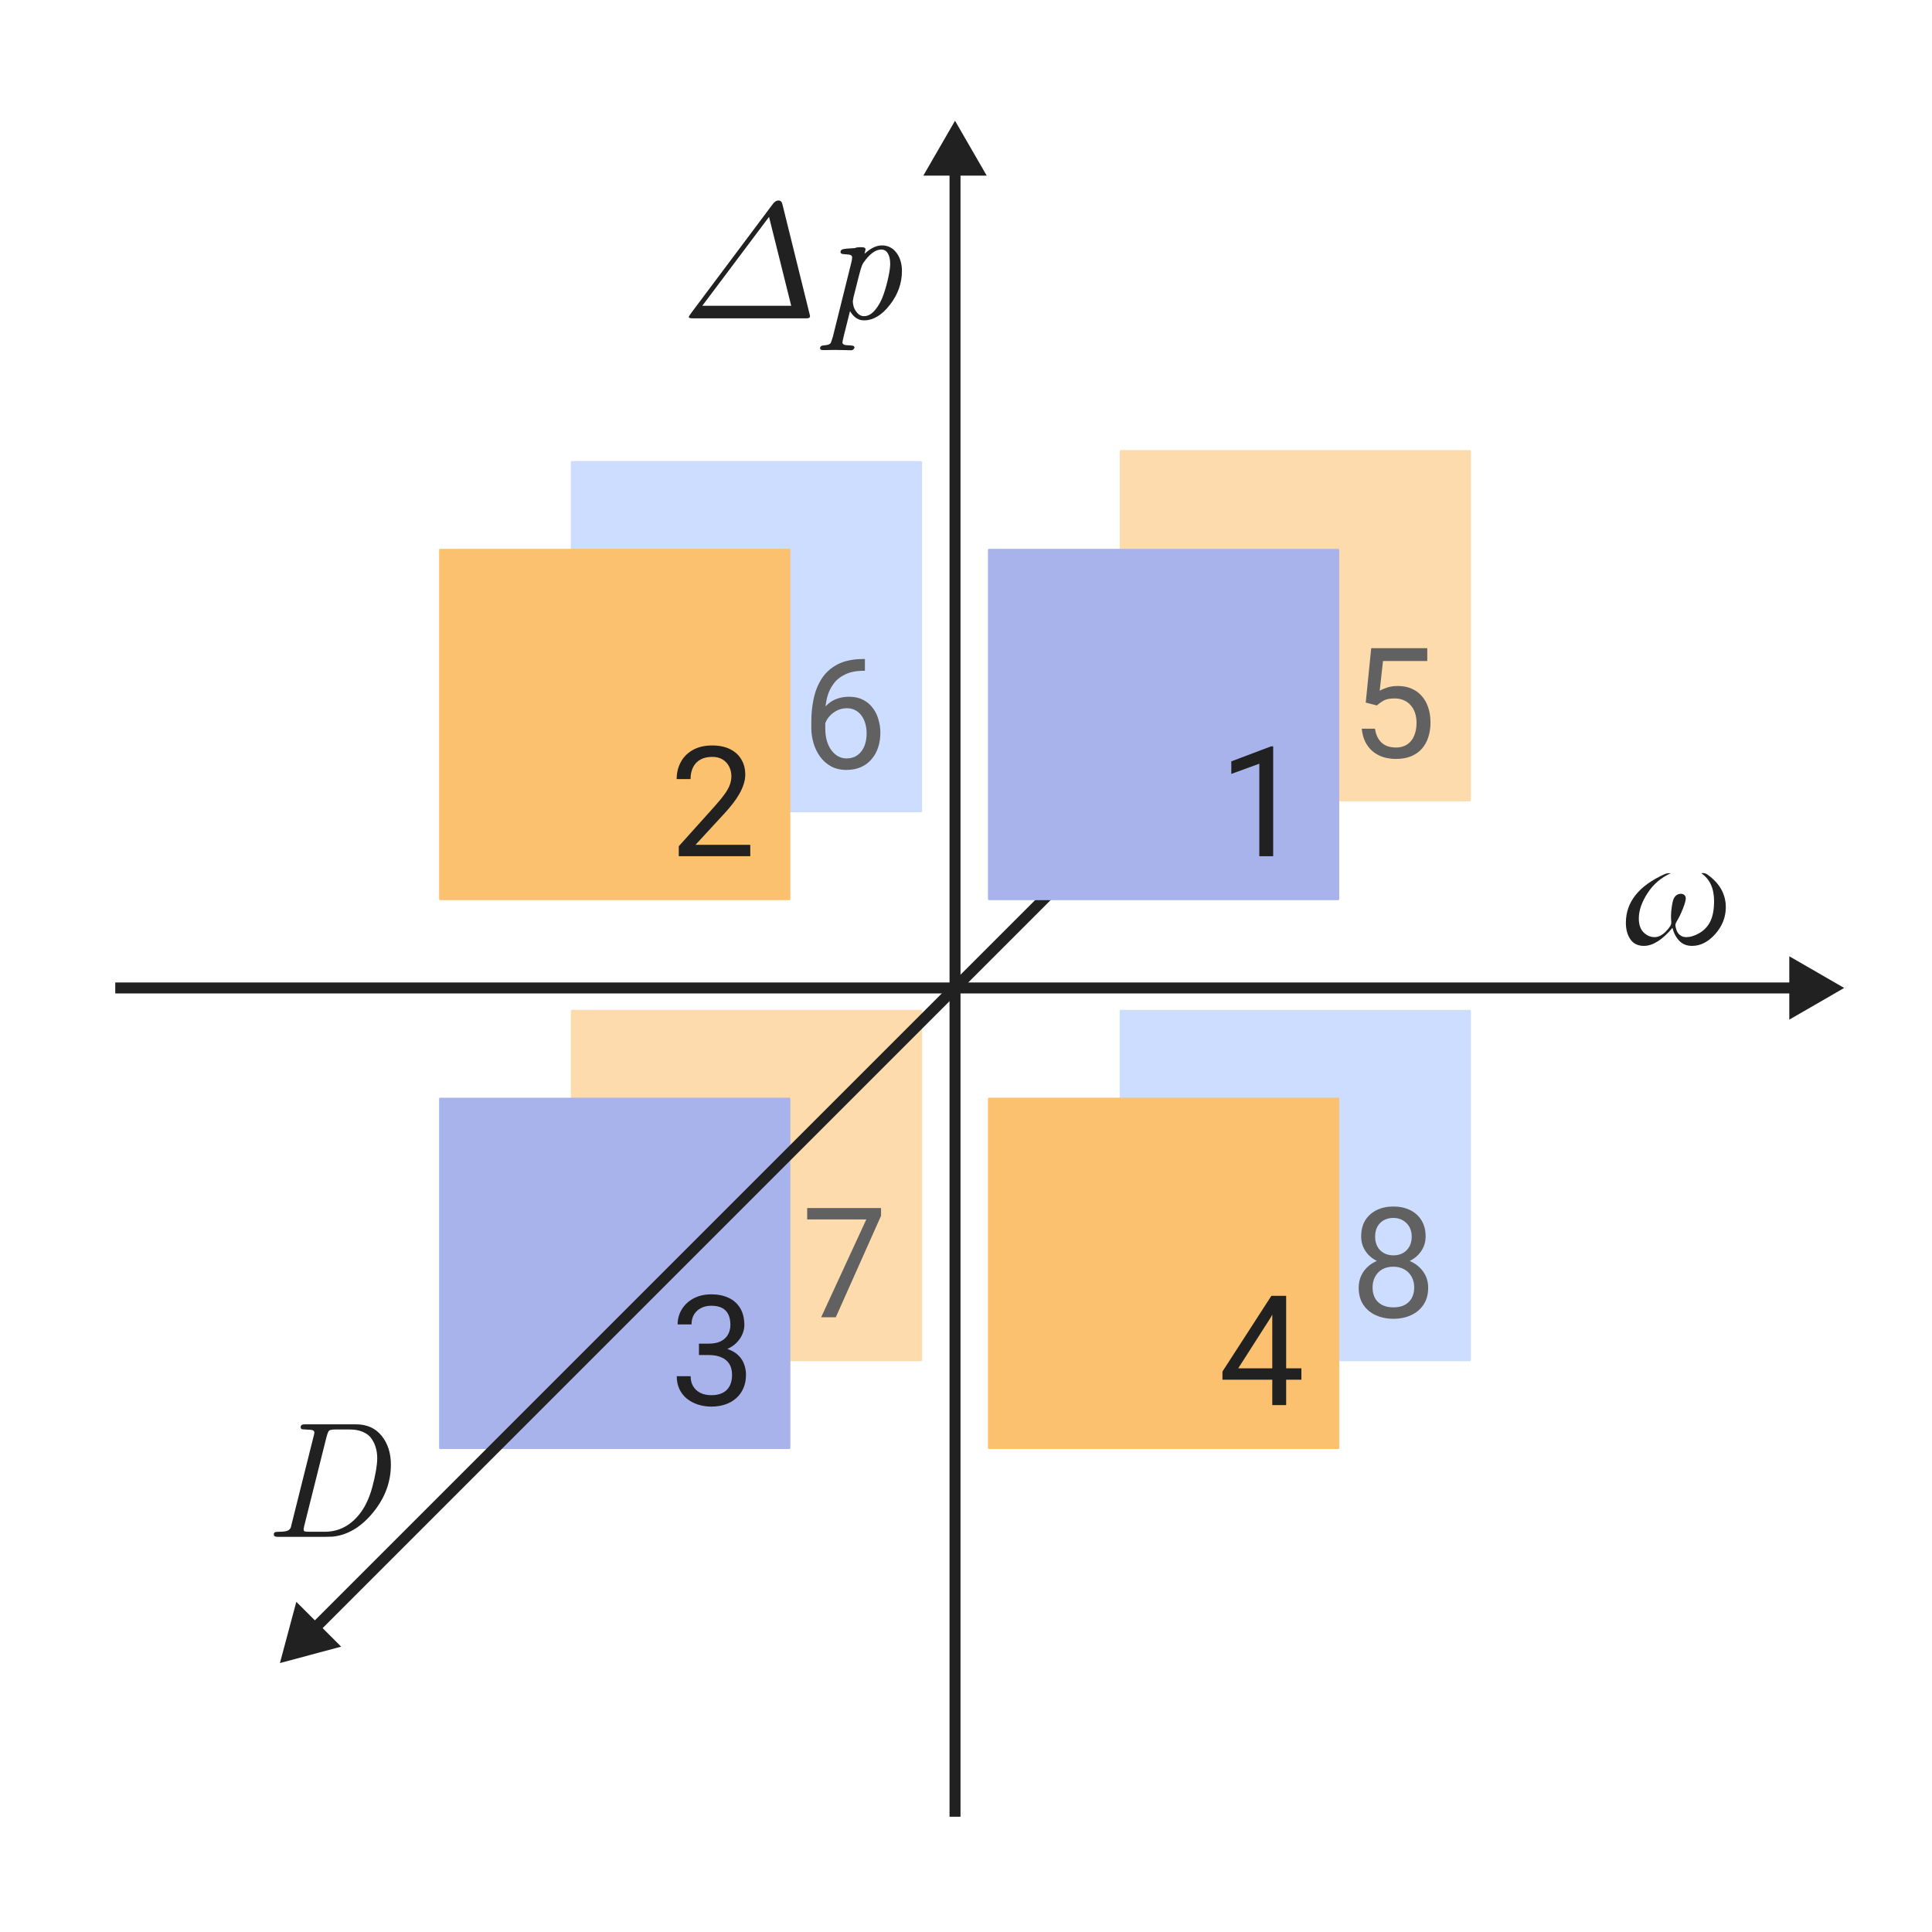 <svg width="176" height="176" viewBox="0 0 176 176" fill="none" xmlns="http://www.w3.org/2000/svg">
<rect x="52" y="92" width="32" height="32" rx="0.1" fill="#FDDBAC"/>
<path d="M62.747 28.883C62.747 28.824 62.874 28.629 63.128 28.297L70.43 18.548C70.582 18.358 70.743 18.263 70.914 18.263C71.114 18.263 71.238 18.392 71.287 18.651L73.748 28.597C73.777 28.719 73.792 28.788 73.792 28.802C73.792 28.934 73.687 29 73.477 29H63.113C62.869 29 62.747 28.961 62.747 28.883ZM63.977 27.857H72.078L70.057 19.757L63.977 27.857ZM74.707 31.717C74.707 31.556 74.842 31.468 75.11 31.454C75.379 31.439 75.56 31.38 75.652 31.278C75.701 31.209 75.774 31.009 75.872 30.677L77.513 24.078C77.591 23.78 77.63 23.575 77.63 23.463C77.63 23.311 77.542 23.224 77.366 23.199C77.19 23.175 77.012 23.158 76.832 23.148C76.656 23.138 76.568 23.075 76.568 22.957C76.568 22.826 76.646 22.74 76.802 22.701C76.963 22.662 77.325 22.628 77.886 22.599C77.974 22.55 78.108 22.523 78.289 22.518H78.414C78.575 22.518 78.687 22.533 78.751 22.562C78.814 22.586 78.846 22.643 78.846 22.73C78.846 22.75 78.816 22.879 78.758 23.119C79.31 22.611 79.835 22.357 80.332 22.357C80.884 22.357 81.326 22.577 81.658 23.016C81.995 23.456 82.164 24.015 82.164 24.693C82.164 25.802 81.797 26.827 81.065 27.77C80.337 28.712 79.551 29.183 78.707 29.183C78.189 29.183 77.764 28.902 77.432 28.341C77.393 28.521 77.312 28.844 77.19 29.308C77.073 29.771 76.968 30.189 76.876 30.56C76.788 30.931 76.744 31.141 76.744 31.19C76.744 31.361 76.91 31.449 77.242 31.454C77.579 31.459 77.769 31.495 77.813 31.564C77.832 31.602 77.842 31.632 77.842 31.651C77.842 31.71 77.811 31.766 77.747 31.82C77.689 31.878 77.615 31.908 77.527 31.908C77.478 31.908 77.312 31.903 77.029 31.893C76.751 31.883 76.446 31.878 76.114 31.878C75.914 31.878 75.696 31.881 75.462 31.886C75.228 31.891 75.086 31.893 75.037 31.893C74.905 31.893 74.817 31.881 74.773 31.856C74.73 31.832 74.707 31.786 74.707 31.717ZM77.689 27.44C77.689 27.572 77.713 27.733 77.762 27.923C77.815 28.109 77.925 28.302 78.091 28.502C78.262 28.702 78.467 28.802 78.707 28.802C79.078 28.802 79.422 28.607 79.739 28.216C80.061 27.821 80.315 27.347 80.501 26.795C80.686 26.244 80.831 25.719 80.933 25.221C81.04 24.723 81.094 24.327 81.094 24.034C81.094 23.624 81.021 23.304 80.874 23.075C80.733 22.845 80.538 22.73 80.289 22.73C79.756 22.73 79.21 23.136 78.648 23.946C78.55 24.107 78.465 24.317 78.392 24.576C78.372 24.615 78.157 25.455 77.747 27.096C77.708 27.296 77.689 27.411 77.689 27.44Z" fill="#212121"/>
<path d="M80.26 110.047V110.758L76.138 120H74.805L78.92 111.086H73.533V110.047H80.26Z" fill="#616161"/>
<rect x="52" y="42" width="32" height="32" rx="0.1" fill="#CDDDFF"/>
<rect x="40" y="100" width="32" height="32" rx="0.1" fill="#A9B3EB"/>
<rect x="102" y="92" width="32" height="32" rx="0.1" fill="#CDDDFF"/>
<path d="M78.681 60.033H78.79V61.106H78.681C78.011 61.106 77.45 61.216 76.999 61.435C76.548 61.649 76.19 61.938 75.926 62.303C75.662 62.663 75.47 63.068 75.352 63.52C75.238 63.971 75.181 64.429 75.181 64.894V66.356C75.181 66.799 75.233 67.19 75.338 67.532C75.443 67.87 75.586 68.154 75.769 68.387C75.951 68.619 76.156 68.795 76.384 68.913C76.616 69.032 76.858 69.091 77.108 69.091C77.4 69.091 77.66 69.036 77.888 68.927C78.116 68.813 78.307 68.656 78.462 68.455C78.621 68.25 78.742 68.008 78.824 67.731C78.906 67.453 78.947 67.147 78.947 66.814C78.947 66.518 78.911 66.233 78.838 65.96C78.765 65.682 78.653 65.436 78.503 65.222C78.353 65.003 78.163 64.832 77.936 64.709C77.712 64.581 77.446 64.518 77.136 64.518C76.785 64.518 76.457 64.604 76.151 64.777C75.851 64.946 75.602 65.169 75.406 65.447C75.215 65.721 75.106 66.019 75.078 66.343L74.408 66.336C74.472 65.826 74.591 65.39 74.764 65.03C74.941 64.666 75.16 64.37 75.42 64.142C75.684 63.909 75.978 63.741 76.302 63.636C76.63 63.526 76.976 63.472 77.341 63.472C77.838 63.472 78.266 63.565 78.626 63.752C78.986 63.939 79.282 64.189 79.515 64.504C79.747 64.814 79.918 65.165 80.027 65.557C80.141 65.944 80.198 66.343 80.198 66.753C80.198 67.222 80.132 67.662 80 68.072C79.868 68.482 79.67 68.842 79.405 69.152C79.145 69.462 78.824 69.704 78.441 69.877C78.059 70.05 77.614 70.137 77.108 70.137C76.571 70.137 76.101 70.027 75.7 69.809C75.299 69.585 74.966 69.289 74.702 68.92C74.438 68.551 74.24 68.141 74.107 67.689C73.975 67.238 73.909 66.78 73.909 66.315V65.721C73.909 65.019 73.98 64.331 74.121 63.656C74.262 62.982 74.506 62.371 74.853 61.824C75.204 61.277 75.689 60.842 76.309 60.519C76.928 60.195 77.719 60.033 78.681 60.033Z" fill="#616161"/>
<path d="M130.103 117.307C130.103 117.913 129.961 118.428 129.679 118.852C129.401 119.271 129.022 119.59 128.544 119.809C128.07 120.027 127.535 120.137 126.938 120.137C126.34 120.137 125.803 120.027 125.324 119.809C124.846 119.59 124.467 119.271 124.189 118.852C123.911 118.428 123.772 117.913 123.772 117.307C123.772 116.91 123.848 116.548 123.998 116.22C124.153 115.887 124.369 115.598 124.647 115.352C124.93 115.105 125.263 114.916 125.646 114.784C126.033 114.647 126.459 114.579 126.924 114.579C127.535 114.579 128.079 114.698 128.558 114.935C129.036 115.167 129.412 115.488 129.686 115.898C129.964 116.309 130.103 116.778 130.103 117.307ZM128.831 117.279C128.831 116.91 128.751 116.584 128.592 116.302C128.432 116.015 128.209 115.791 127.922 115.632C127.635 115.472 127.302 115.393 126.924 115.393C126.536 115.393 126.201 115.472 125.919 115.632C125.641 115.791 125.424 116.015 125.27 116.302C125.115 116.584 125.037 116.91 125.037 117.279C125.037 117.662 125.112 117.99 125.263 118.264C125.418 118.533 125.636 118.74 125.919 118.886C126.206 119.027 126.546 119.098 126.938 119.098C127.329 119.098 127.667 119.027 127.949 118.886C128.232 118.74 128.448 118.533 128.599 118.264C128.754 117.99 128.831 117.662 128.831 117.279ZM129.87 112.638C129.87 113.121 129.743 113.556 129.487 113.943C129.232 114.331 128.883 114.636 128.441 114.859C127.999 115.083 127.498 115.194 126.938 115.194C126.368 115.194 125.86 115.083 125.413 114.859C124.971 114.636 124.625 114.331 124.374 113.943C124.123 113.556 123.998 113.121 123.998 112.638C123.998 112.059 124.123 111.567 124.374 111.161C124.629 110.756 124.978 110.446 125.42 110.231C125.862 110.017 126.366 109.91 126.931 109.91C127.5 109.91 128.006 110.017 128.448 110.231C128.89 110.446 129.237 110.756 129.487 111.161C129.743 111.567 129.87 112.059 129.87 112.638ZM128.605 112.658C128.605 112.326 128.535 112.032 128.394 111.776C128.252 111.521 128.056 111.321 127.806 111.175C127.555 111.024 127.263 110.949 126.931 110.949C126.598 110.949 126.306 111.02 126.056 111.161C125.81 111.298 125.616 111.494 125.475 111.749C125.338 112.004 125.27 112.307 125.27 112.658C125.27 113 125.338 113.299 125.475 113.554C125.616 113.809 125.812 114.007 126.062 114.148C126.313 114.29 126.605 114.36 126.938 114.36C127.27 114.36 127.56 114.29 127.806 114.148C128.056 114.007 128.252 113.809 128.394 113.554C128.535 113.299 128.605 113 128.605 112.658Z" fill="#616161"/>
<rect x="40" y="50" width="32" height="32" rx="0.1" fill="#FBC16E"/>
<rect x="90" y="100" width="32" height="32" rx="0.1" fill="#FBC16E"/>
<path d="M148.113 84.066C148.113 82.177 149.283 80.702 151.622 79.643C151.744 79.584 151.878 79.552 152.024 79.547H152.208C151.329 79.938 150.623 80.541 150.091 81.356C149.559 82.172 149.292 82.941 149.292 83.664C149.292 84.225 149.437 84.65 149.725 84.938C150.018 85.226 150.35 85.37 150.721 85.37C151.072 85.37 151.414 85.202 151.746 84.865C152.083 84.523 152.251 84.257 152.251 84.066C152.251 84.047 152.247 83.976 152.237 83.854C152.227 83.727 152.222 83.603 152.222 83.481C152.222 83.212 152.249 82.902 152.303 82.55C152.356 82.199 152.42 81.955 152.493 81.818C152.635 81.559 152.845 81.427 153.123 81.422C153.255 81.422 153.362 81.461 153.445 81.54C153.528 81.613 153.57 81.715 153.57 81.847C153.57 82.018 153.484 82.323 153.313 82.763C153.143 83.202 152.952 83.595 152.742 83.942C152.664 84.074 152.625 84.179 152.625 84.257C152.625 84.286 152.627 84.328 152.632 84.381C152.637 84.43 152.659 84.52 152.698 84.652C152.737 84.779 152.789 84.892 152.852 84.989C152.92 85.082 153.018 85.17 153.145 85.253C153.277 85.331 153.428 85.37 153.599 85.37C153.98 85.37 154.378 85.251 154.793 85.011C155.208 84.772 155.525 84.452 155.745 84.052C156.014 83.573 156.148 82.916 156.148 82.082C156.148 80.929 155.76 80.085 154.983 79.547C155.003 79.547 155.027 79.545 155.057 79.54C155.086 79.535 155.11 79.533 155.13 79.533C155.281 79.533 155.42 79.579 155.547 79.672C156.656 80.463 157.212 81.452 157.217 82.638C157.217 83.546 156.897 84.362 156.258 85.085C155.618 85.807 154.913 86.168 154.141 86.168C153.663 86.168 153.274 86.015 152.977 85.707C152.684 85.394 152.476 85.001 152.354 84.528C151.436 85.617 150.572 86.164 149.761 86.168C149.209 86.168 148.797 85.968 148.523 85.568C148.25 85.168 148.113 84.667 148.113 84.066Z" fill="#212121"/>
<path d="M24.945 139.802C24.945 139.69 24.974 139.619 25.033 139.59C25.096 139.556 25.235 139.539 25.45 139.539C25.665 139.539 25.836 139.526 25.963 139.502C26.031 139.492 26.09 139.478 26.139 139.458C26.192 139.438 26.236 139.421 26.27 139.407C26.305 139.392 26.336 139.365 26.366 139.326C26.4 139.287 26.427 139.258 26.446 139.238C26.466 139.214 26.485 139.167 26.505 139.099C26.524 139.031 26.537 138.982 26.541 138.953C26.546 138.918 26.561 138.855 26.585 138.762C26.61 138.669 26.627 138.601 26.637 138.557L28.563 130.867C28.612 130.696 28.636 130.576 28.636 130.508C28.636 130.396 28.582 130.322 28.475 130.288C28.373 130.254 28.15 130.232 27.809 130.222C27.608 130.222 27.489 130.203 27.45 130.164C27.411 130.134 27.391 130.083 27.391 130.01C27.391 129.839 27.506 129.753 27.735 129.753H32.43C33.431 129.753 34.21 130.103 34.767 130.801C35.328 131.494 35.609 132.371 35.609 133.43C35.609 135.012 35.067 136.465 33.983 137.788C32.899 139.111 31.671 139.844 30.299 139.985C30.157 139.995 29.952 140 29.684 140H25.274C25.055 140 24.945 139.934 24.945 139.802ZM27.662 139.355C27.662 139.434 27.699 139.485 27.772 139.509C27.845 139.529 28.004 139.539 28.248 139.539H29.581C30.773 139.539 31.783 139.058 32.613 138.096C33.194 137.427 33.631 136.541 33.924 135.437C34.217 134.329 34.364 133.459 34.364 132.83C34.364 132.498 34.322 132.188 34.239 131.899C34.161 131.611 34.034 131.338 33.858 131.079C33.688 130.815 33.431 130.608 33.089 130.457C32.748 130.3 32.337 130.222 31.859 130.222H30.57C30.262 130.222 30.067 130.256 29.984 130.325C29.906 130.393 29.82 130.608 29.727 130.969L27.706 139.041C27.677 139.182 27.662 139.287 27.662 139.355Z" fill="#212121"/>
<path d="M118.554 124.65V125.689H111.362V124.944L115.819 118.047H116.852L115.744 120.043L112.798 124.65H118.554ZM117.166 118.047V128H115.901V118.047H117.166Z" fill="#212121"/>
<path d="M68.349 76.961V78H61.834V77.091L65.095 73.461C65.496 73.014 65.806 72.636 66.024 72.326C66.248 72.012 66.403 71.731 66.489 71.485C66.58 71.235 66.626 70.98 66.626 70.72C66.626 70.392 66.558 70.095 66.421 69.831C66.289 69.562 66.093 69.348 65.833 69.189C65.573 69.029 65.259 68.949 64.89 68.949C64.448 68.949 64.079 69.036 63.782 69.209C63.491 69.378 63.272 69.615 63.126 69.92C62.98 70.225 62.907 70.576 62.907 70.973H61.643C61.643 70.412 61.766 69.899 62.012 69.435C62.258 68.97 62.622 68.601 63.105 68.327C63.589 68.049 64.183 67.91 64.89 67.91C65.519 67.91 66.056 68.022 66.503 68.245C66.95 68.464 67.291 68.774 67.528 69.175C67.77 69.571 67.891 70.036 67.891 70.569C67.891 70.861 67.841 71.157 67.74 71.458C67.644 71.754 67.51 72.05 67.337 72.347C67.168 72.643 66.97 72.935 66.742 73.222C66.519 73.509 66.28 73.791 66.024 74.069L63.358 76.961H68.349Z" fill="#212121"/>
<path d="M63.673 122.401H64.575C65.017 122.401 65.382 122.328 65.669 122.183C65.961 122.032 66.177 121.829 66.318 121.574C66.464 121.314 66.537 121.023 66.537 120.699C66.537 120.316 66.473 119.995 66.346 119.735C66.218 119.476 66.027 119.28 65.772 119.147C65.516 119.015 65.193 118.949 64.801 118.949C64.445 118.949 64.131 119.02 63.857 119.161C63.589 119.298 63.377 119.494 63.222 119.749C63.071 120.004 62.996 120.305 62.996 120.651H61.731C61.731 120.146 61.859 119.685 62.114 119.271C62.37 118.856 62.727 118.525 63.188 118.279C63.652 118.033 64.19 117.91 64.801 117.91C65.402 117.91 65.929 118.017 66.38 118.231C66.831 118.441 67.182 118.756 67.433 119.175C67.683 119.59 67.809 120.107 67.809 120.727C67.809 120.977 67.749 121.246 67.631 121.533C67.517 121.816 67.337 122.08 67.091 122.326C66.849 122.572 66.535 122.775 66.147 122.935C65.76 123.09 65.295 123.167 64.753 123.167H63.673V122.401ZM63.673 123.44V122.682H64.753C65.386 122.682 65.91 122.757 66.325 122.907C66.74 123.058 67.066 123.258 67.303 123.509C67.544 123.759 67.713 124.035 67.809 124.336C67.909 124.632 67.959 124.928 67.959 125.225C67.959 125.689 67.879 126.102 67.72 126.462C67.565 126.822 67.344 127.127 67.057 127.378C66.774 127.629 66.441 127.818 66.059 127.945C65.676 128.073 65.259 128.137 64.808 128.137C64.375 128.137 63.967 128.075 63.584 127.952C63.206 127.829 62.871 127.651 62.579 127.419C62.287 127.182 62.06 126.893 61.895 126.551C61.731 126.204 61.649 125.81 61.649 125.368H62.914C62.914 125.715 62.989 126.018 63.14 126.277C63.295 126.537 63.513 126.74 63.796 126.886C64.083 127.027 64.42 127.098 64.808 127.098C65.195 127.098 65.528 127.032 65.806 126.899C66.088 126.763 66.305 126.558 66.455 126.284C66.61 126.011 66.688 125.667 66.688 125.252C66.688 124.837 66.601 124.498 66.428 124.233C66.255 123.965 66.008 123.766 65.689 123.639C65.375 123.507 65.004 123.44 64.575 123.44H63.673Z" fill="#212121"/>
<path d="M132.5 44.5L27 150" stroke="#212121"/>
<path d="M10.5 90H163.5" stroke="#212121"/>
<rect x="102" y="41" width="32" height="32" rx="0.1" fill="#FDDBAC"/>
<path d="M87 165.5V14.5" stroke="#212121"/>
<path d="M125.427 64.263L124.415 64.003L124.914 59.047H130.021V60.216H125.987L125.687 62.923C125.869 62.818 126.099 62.72 126.377 62.629C126.66 62.538 126.983 62.492 127.348 62.492C127.808 62.492 128.22 62.572 128.585 62.731C128.95 62.886 129.259 63.11 129.515 63.401C129.774 63.693 129.973 64.044 130.109 64.454C130.246 64.864 130.314 65.322 130.314 65.828C130.314 66.307 130.248 66.746 130.116 67.147C129.989 67.549 129.795 67.899 129.535 68.2C129.275 68.496 128.947 68.727 128.551 68.891C128.159 69.055 127.696 69.137 127.163 69.137C126.762 69.137 126.382 69.082 126.021 68.973C125.666 68.859 125.347 68.688 125.064 68.46C124.786 68.228 124.559 67.94 124.381 67.599C124.208 67.252 124.098 66.847 124.053 66.382H125.256C125.311 66.755 125.42 67.07 125.584 67.325C125.748 67.58 125.962 67.774 126.227 67.906C126.495 68.034 126.808 68.098 127.163 68.098C127.464 68.098 127.73 68.045 127.963 67.94C128.195 67.836 128.391 67.685 128.551 67.489C128.71 67.293 128.831 67.056 128.913 66.778C129 66.5 129.043 66.188 129.043 65.842C129.043 65.527 129 65.236 128.913 64.967C128.826 64.698 128.697 64.463 128.523 64.263C128.355 64.062 128.147 63.907 127.901 63.798C127.655 63.684 127.373 63.627 127.054 63.627C126.63 63.627 126.309 63.684 126.09 63.798C125.876 63.912 125.655 64.067 125.427 64.263Z" fill="#616161"/>
<rect x="90" y="50" width="32" height="32" rx="0.1" fill="#A9B3EB"/>
<path d="M87 11L84.113 16H89.887L87 11Z" fill="#212121"/>
<path d="M168 90L163 87.113V92.887L168 90Z" fill="#212121"/>
<path d="M25.5 151.5L31.077 150.006L26.994 145.923L25.5 151.5Z" fill="#212121"/>
<path d="M115.983 67.992V78H114.719V69.571L112.169 70.501V69.359L115.785 67.992H115.983Z" fill="#212121"/>
</svg>
